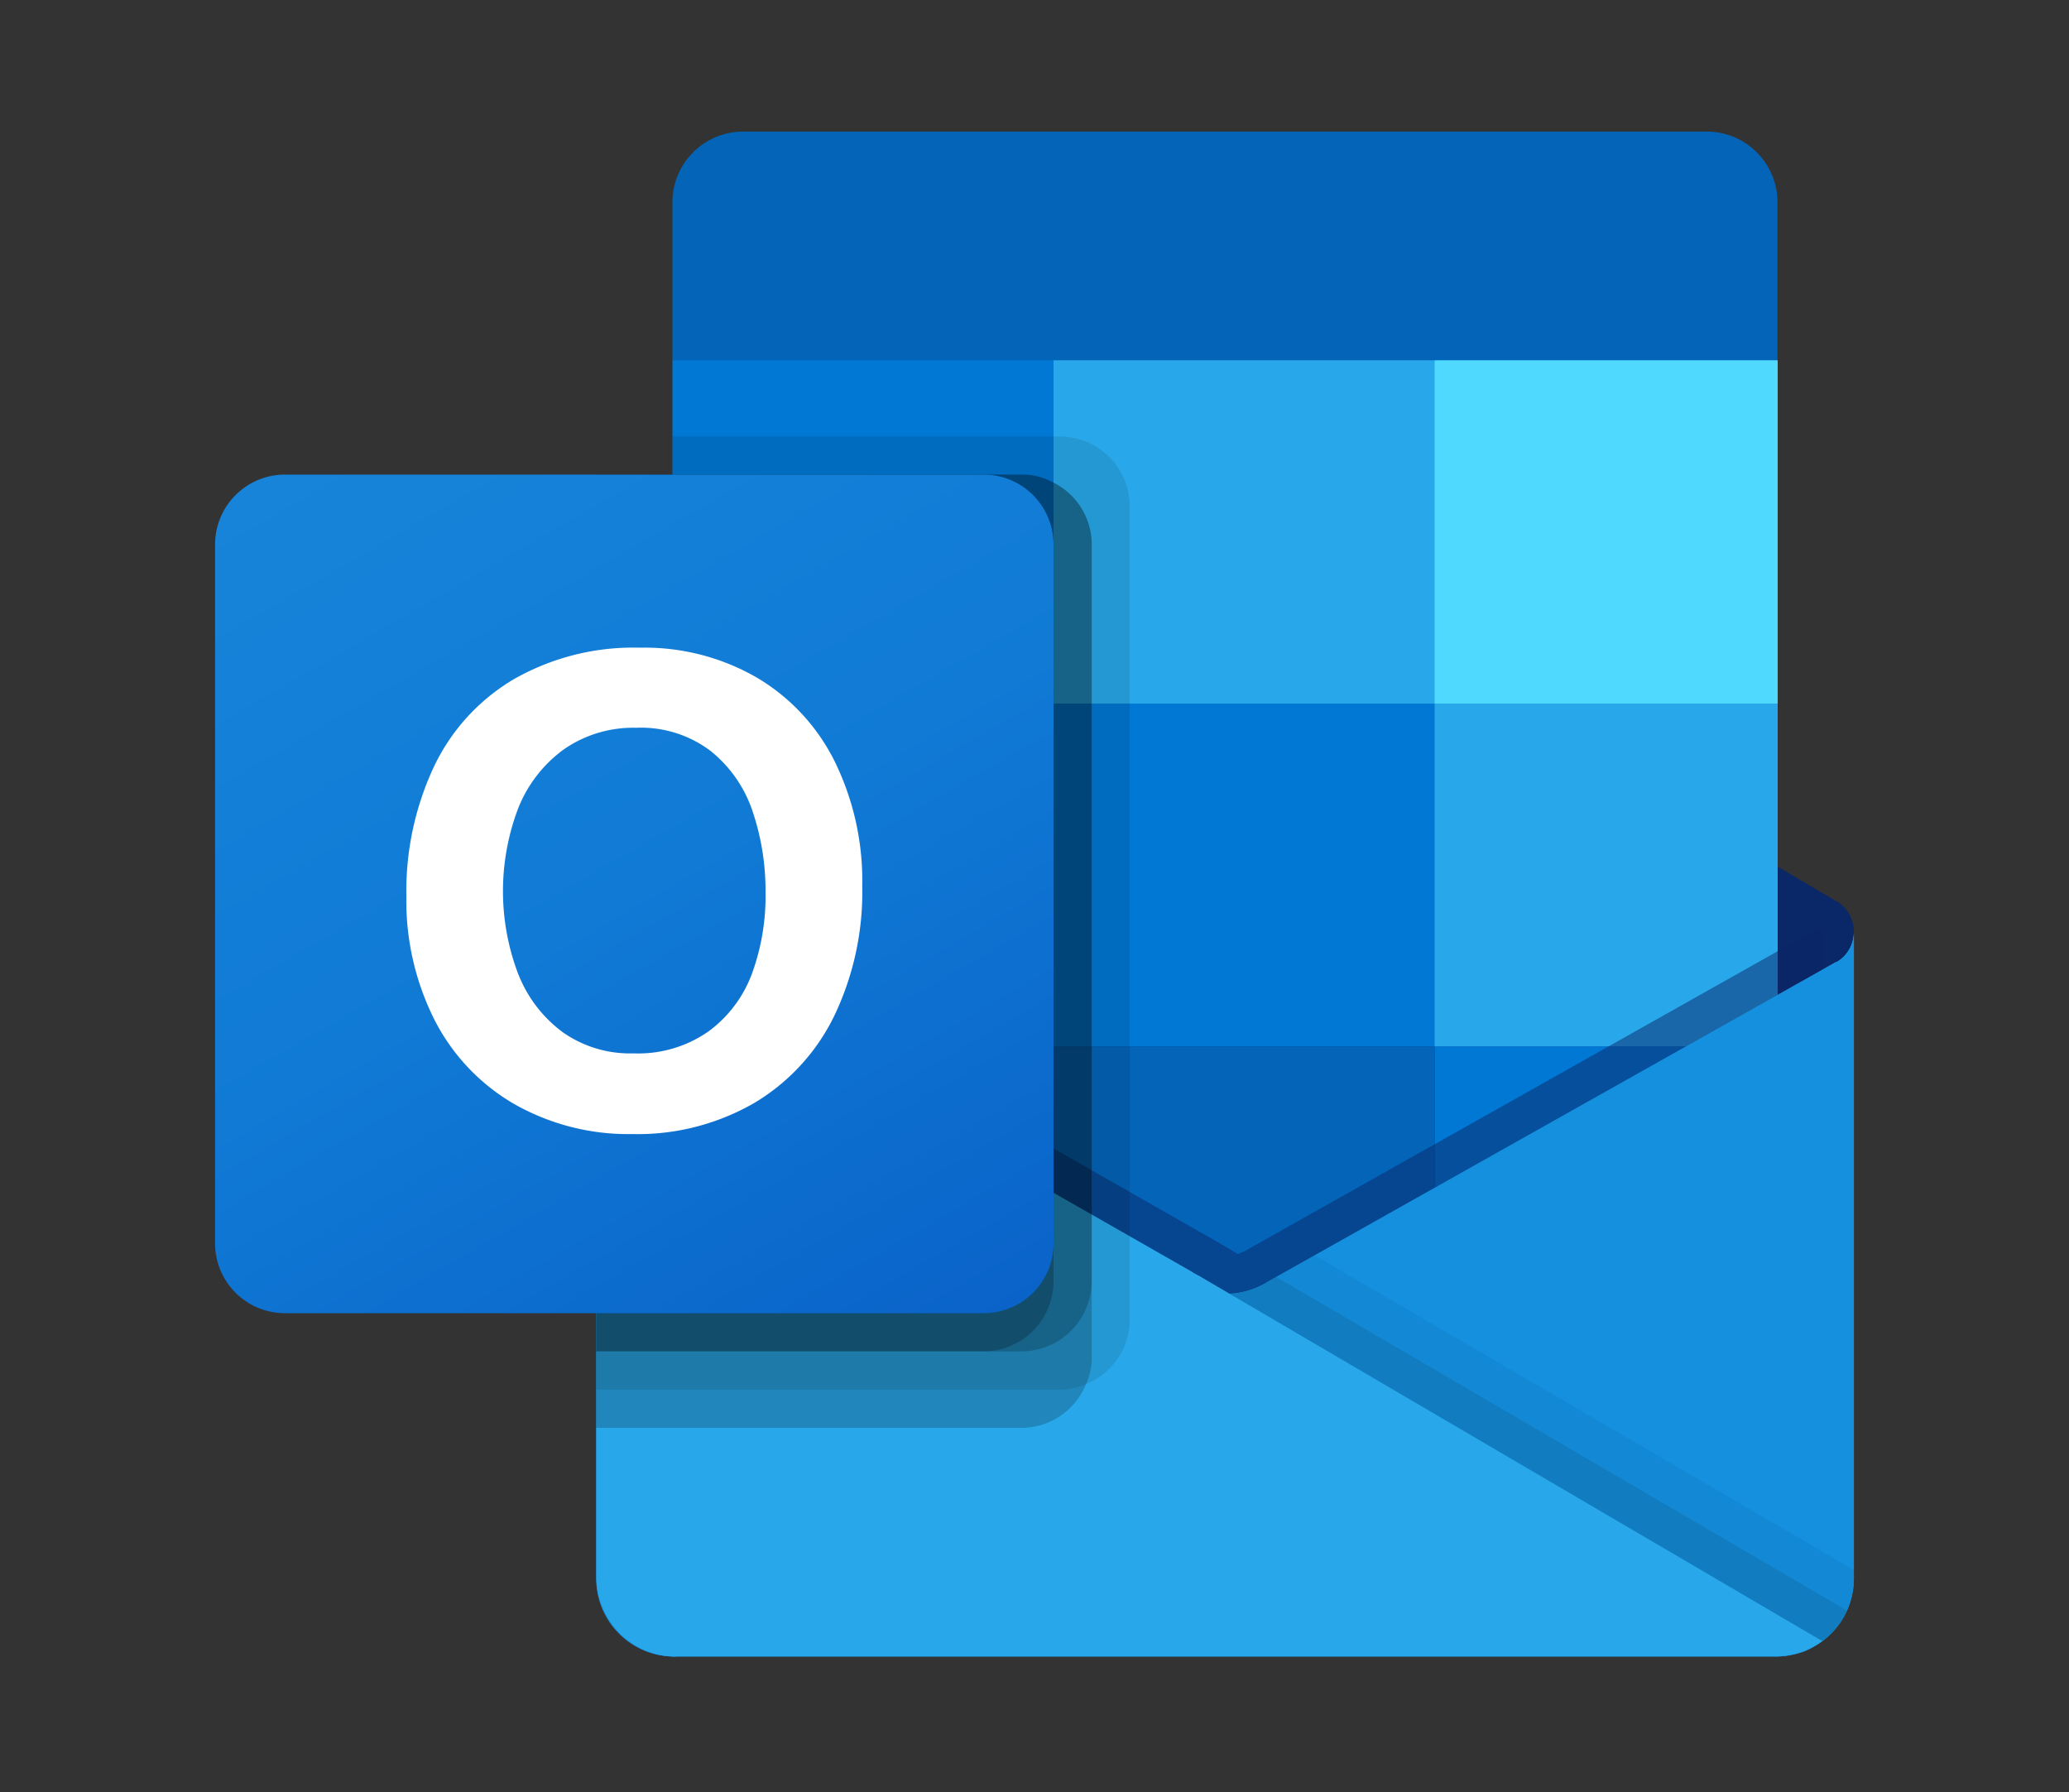 <svg xmlns="http://www.w3.org/2000/svg" xmlns:xlink="http://www.w3.org/1999/xlink" viewBox="0 0 200 173.2"><rect x="0" y="0" width="200" height="173.2" fill="#333333" stroke="none"/><defs><linearGradient id="a" x1="118.42" y1="-1019.97" x2="118.42" y2="-949.98" gradientTransform="translate(0 1110.06)" gradientUnits="userSpaceOnUse"><stop offset="0" stop-color="#35b8f1"/><stop offset="1" stop-color="#28a8ea"/></linearGradient><linearGradient id="b" x1="34.87" y1="-1069.46" x2="87.76" y2="-977.86" gradientTransform="translate(0 1110.06)" gradientUnits="userSpaceOnUse"><stop offset="0" stop-color="#1784d9"/><stop offset="0.5" stop-color="#107ad5"/><stop offset="1" stop-color="#0a63c9"/></linearGradient></defs><title>Zeichenfläche 1</title><path d="M179.21,90.08a3.53,3.53,0,0,0-1.69-3h0l-.06,0-54.9-32.5c-.23-.16-.48-.3-.73-.44a7.4,7.4,0,0,0-6.76,0c-.25.14-.5.28-.74.44L59.42,87l-.07,0a3.57,3.57,0,0,0,.09,6.13l54.89,32.49a8,8,0,0,0,.74.44,7.34,7.34,0,0,0,6.76,0,7.85,7.85,0,0,0,.73-.44l54.9-32.49A3.55,3.55,0,0,0,179.21,90.08Z" style="fill:#0a2767"/><path d="M65.82,68.39h36v33h-36Zm106-33.57V19.72a6.84,6.84,0,0,0-6.68-7H71.68a6.84,6.84,0,0,0-6.68,7v15.1l55.26,14.74Z" style="fill:#0364b8"/><path d="M65,34.82h36.84V68H65Z" style="fill:#0078d4"/><path d="M138.68,34.82H101.84V68l36.84,33.16h33.16V68Z" style="fill:#28a8ea"/><path d="M101.84,68h36.84v33.16H101.84Z" style="fill:#0078d4"/><path d="M101.84,101.14h36.84v33.15H101.84Z" style="fill:#0364b8"/><path d="M65.82,101.41h36v30h-36Z" style="fill:#14447d"/><path d="M138.68,101.14h33.16v33.15H138.68Z" style="fill:#0078d4"/><path d="M177.52,93l-.07,0-54.89,30.88a6.65,6.65,0,0,1-.74.41,7.66,7.66,0,0,1-3,.74l-3-1.76a5.41,5.41,0,0,1-.74-.42L59.48,91.1h0l-1.82-1v62.5a7.55,7.55,0,0,0,7.6,7.5h106.5l.18,0a9.12,9.12,0,0,0,2.58-.53,9.29,9.29,0,0,0,1-.54c.24-.14.67-.45.67-.45a7.44,7.44,0,0,0,3-5.95V90.08A3.32,3.32,0,0,1,177.52,93Z" style="fill:url(#a)"/><path d="M176.26,89.84v3.83l-57.4,39.52L59.44,91.13a0,0,0,0,0,0,0h0L54,87.81V85.05l2.25,0L61,87.74l.11,0,.4.26,56,31.94,2.14,1.26.59-.23,55.45-31.2Z" style="fill:#0a2767;opacity:0.5;isolation:isolate"/><path d="M177.52,93l-.07,0-54.89,30.87a6.65,6.65,0,0,1-.74.41,7.65,7.65,0,0,1-6.76,0,7.53,7.53,0,0,1-.73-.41L59.43,93l-.06,0a3.33,3.33,0,0,1-1.74-2.89v62.5a7.55,7.55,0,0,0,7.6,7.5H171.61a7.55,7.55,0,0,0,7.6-7.5h0V90.08A3.32,3.32,0,0,1,177.52,93Z" style="fill:#1490df"/><path d="M123.36,123.42l-.82.47a7.68,7.68,0,0,1-.74.41,7.53,7.53,0,0,1-2.9.77l20.89,24.7,36.43,8.78a7.57,7.57,0,0,0,2.31-2.89Z" style="opacity:0.1;isolation:isolate"/><path d="M127.08,121.33l-4.54,2.56a7.68,7.68,0,0,1-.74.41,7.53,7.53,0,0,1-2.9.77l9.79,27,47.54,6.49a7.45,7.45,0,0,0,3-6v-.81Z" style="opacity:0.05;isolation:isolate"/><path d="M65.33,160.08H171.6a7.65,7.65,0,0,0,4.55-1.47l-60.31-35.33c-.25-.13-.5-.27-.73-.42L59.47,91.11h0l-1.82-1v62.29a7.71,7.71,0,0,0,7.7,7.71Z" style="fill:#28a8ea"/><path d="M109.21,48.94v78.59a6.77,6.77,0,0,1-4.24,6.26,6.32,6.32,0,0,1-2.5.51H57.63V45.87H65V42.19h37.47A6.76,6.76,0,0,1,109.21,48.94Z" style="opacity:0.1;isolation:isolate"/><path d="M105.53,52.63v78.58a5.91,5.91,0,0,1-.56,2.58A6.72,6.72,0,0,1,98.78,138H57.63V45.87H98.78a6.17,6.17,0,0,1,3.06.78A6.69,6.69,0,0,1,105.53,52.63Z" style="opacity:0.2;isolation:isolate"/><path d="M105.53,52.63v71.21a6.81,6.81,0,0,1-6.75,6.77H57.63V45.87H98.78a6.17,6.17,0,0,1,3.06.78A6.69,6.69,0,0,1,105.53,52.63Z" style="opacity:0.2;isolation:isolate"/><path d="M101.84,52.63v71.21a6.77,6.77,0,0,1-6.74,6.77H57.63V45.87H95.1a6.75,6.75,0,0,1,6.74,6.75Z" style="opacity:0.2;isolation:isolate"/><path d="M27.54,45.87H95.09a6.76,6.76,0,0,1,6.75,6.76v67.54a6.75,6.75,0,0,1-6.75,6.75H27.54a6.75,6.75,0,0,1-6.75-6.75V52.63A6.76,6.76,0,0,1,27.54,45.87Z" style="fill:url(#b)"/><path d="M41.9,74.2a19.56,19.56,0,0,1,7.71-8.52A23.31,23.31,0,0,1,61.87,62.6a21.67,21.67,0,0,1,11.34,2.92,19.47,19.47,0,0,1,7.51,8.14,26.25,26.25,0,0,1,2.63,12,27.71,27.71,0,0,1-2.71,12.53,19.91,19.91,0,0,1-7.74,8.42,22.54,22.54,0,0,1-11.76,3,22.31,22.31,0,0,1-11.6-3,19.8,19.8,0,0,1-7.6-8.16,25.65,25.65,0,0,1-2.66-11.83A28.39,28.39,0,0,1,41.9,74.2Zm8.22,20a12.76,12.76,0,0,0,4.34,5.61,11.31,11.31,0,0,0,6.78,2,11.85,11.85,0,0,0,7.23-2.11,12.15,12.15,0,0,0,4.22-5.6A21.8,21.8,0,0,0,74,86.31a24,24,0,0,0-1.26-7.92,12.55,12.55,0,0,0-4.09-5.84,11.17,11.17,0,0,0-7.17-2.21,11.76,11.76,0,0,0-6.94,2.06,12.92,12.92,0,0,0-4.42,5.65,22.51,22.51,0,0,0,0,16.16Z" style="fill:#fff"/><path d="M138.68,34.82h33.16V68H138.68Z" style="fill:#50d9ff"/></svg>
